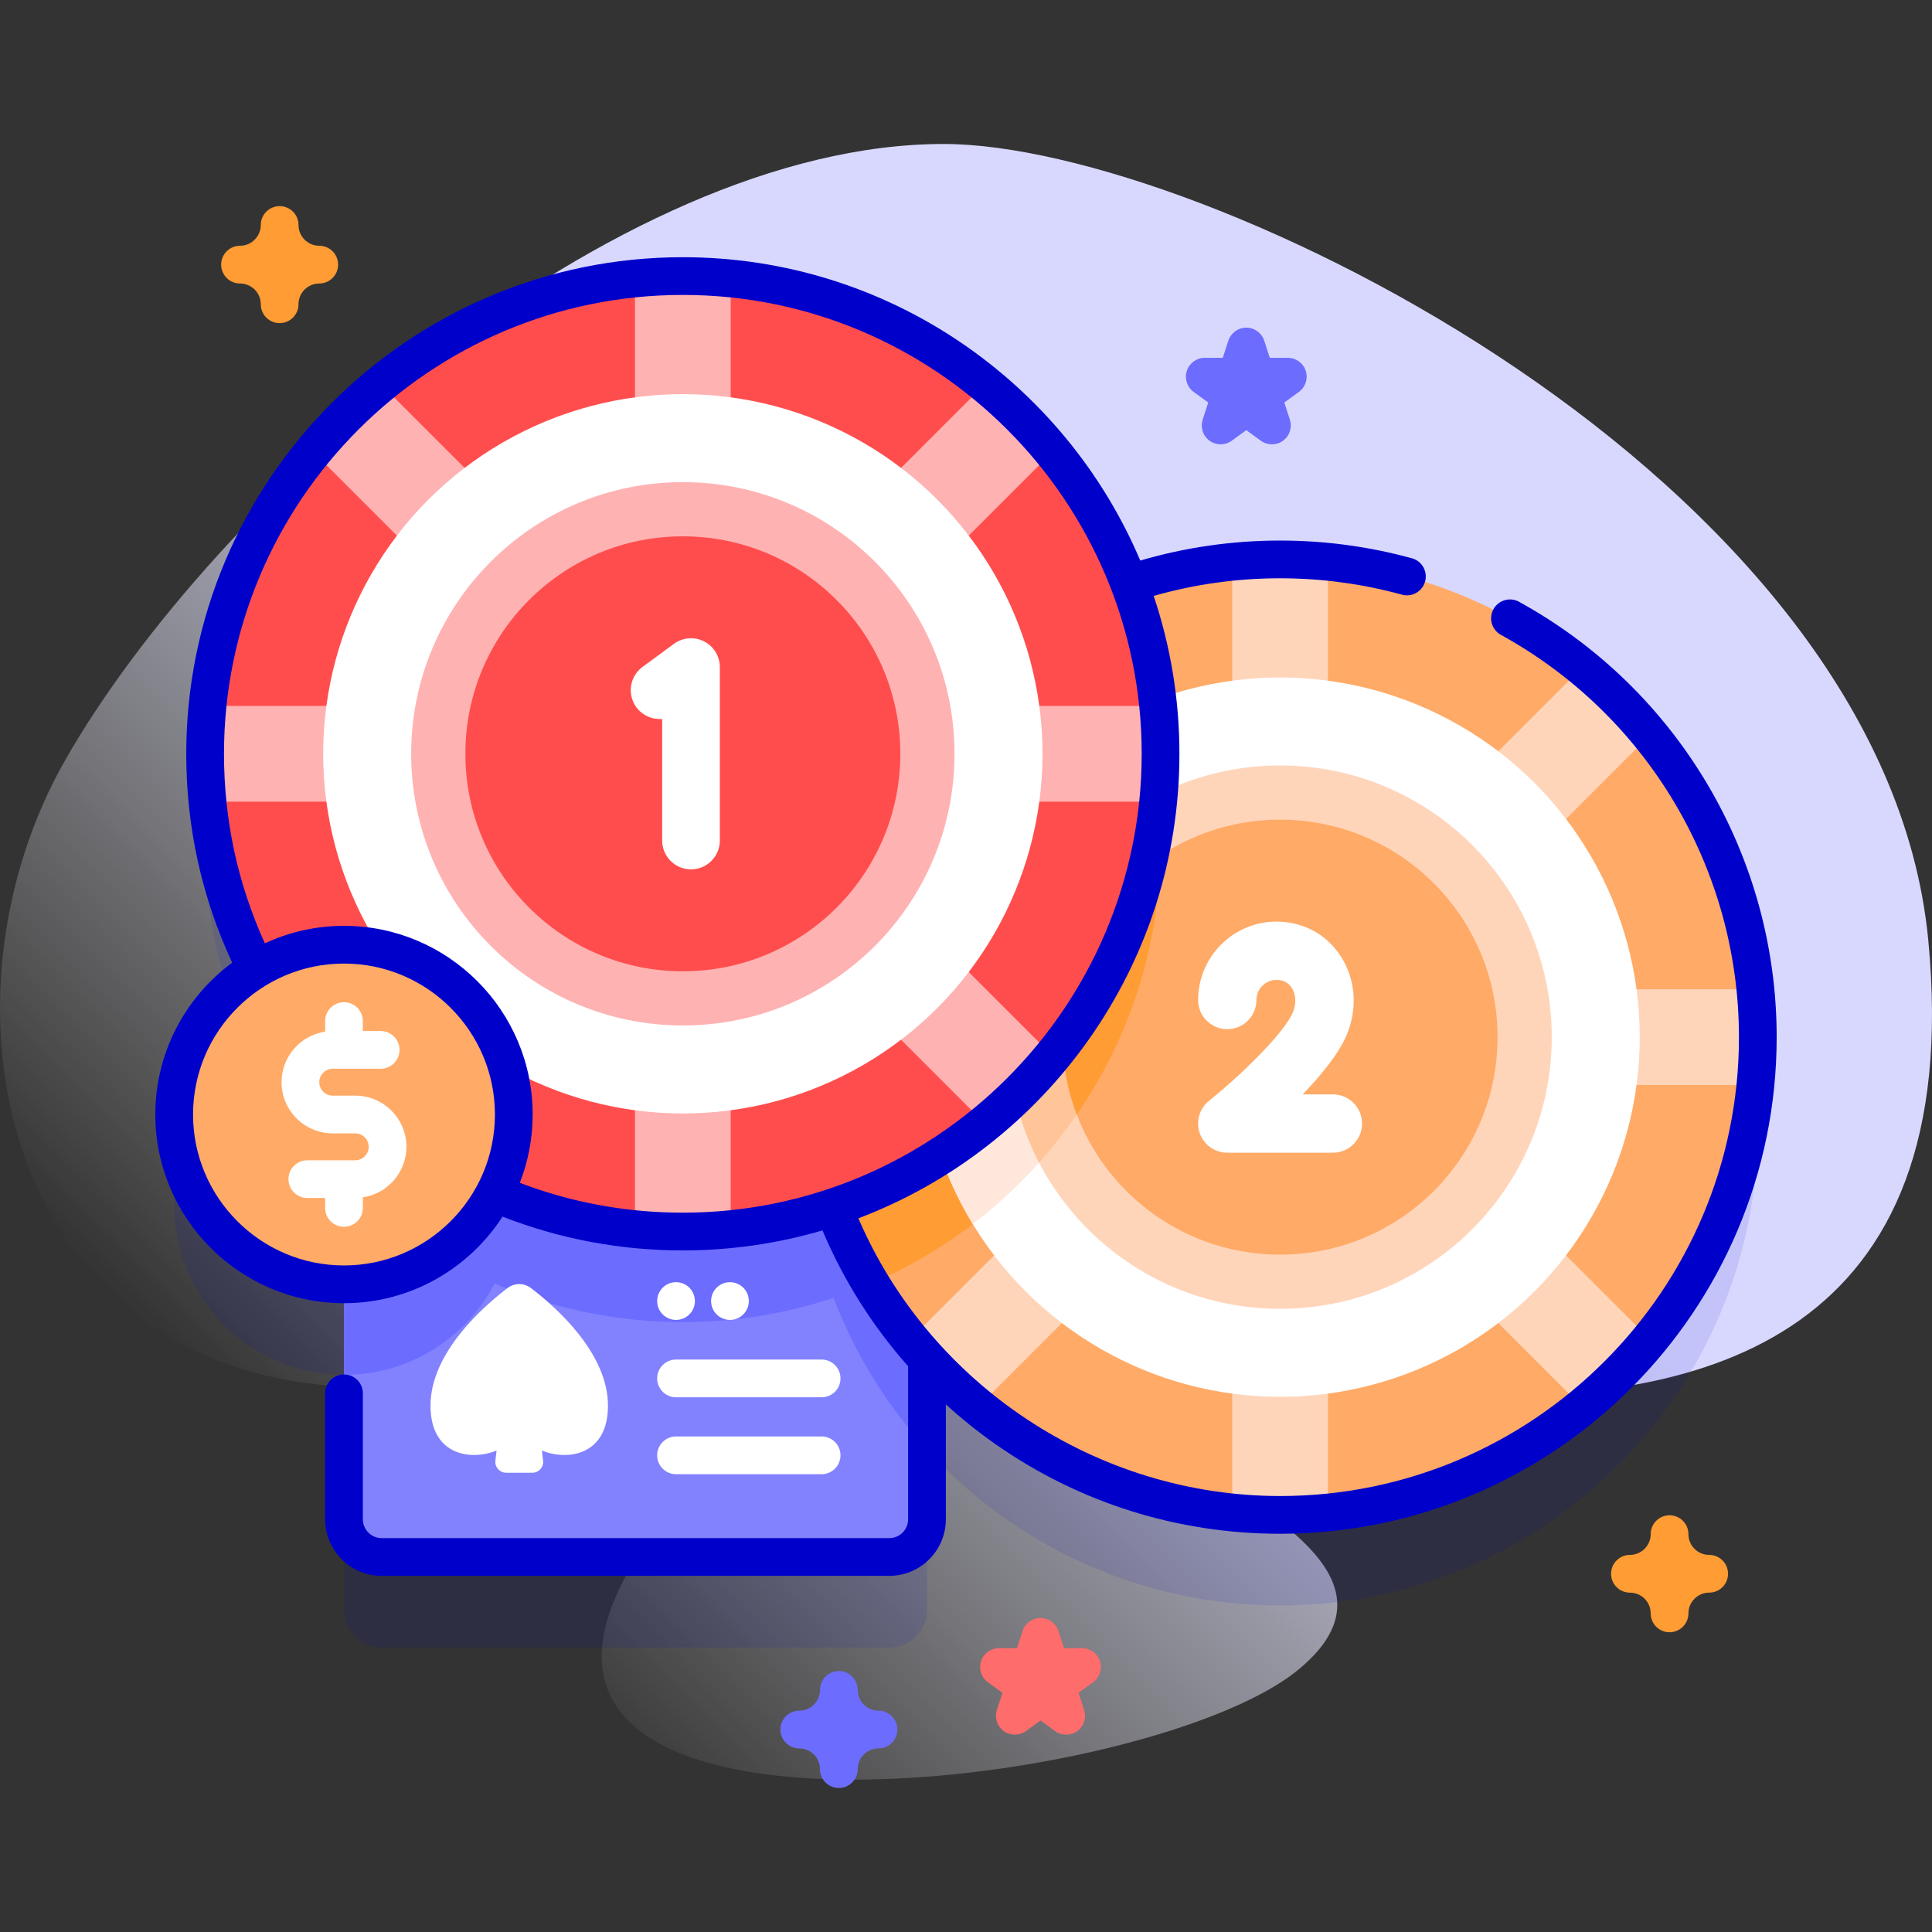 <svg xmlns="http://www.w3.org/2000/svg" xmlns:xlink="http://www.w3.org/1999/xlink" id="Capa_1" height="512" viewBox="0 0 512 512" width="512"><rect x="0" y="0" width="512" height="512" fill="#333333" stroke="none"/><linearGradient id="SVGID_1_" gradientUnits="userSpaceOnUse" x1="101.481" x2="414.881" y1="414.758" y2="101.358"><stop offset="0" stop-color="#fff" stop-opacity="0"></stop><stop offset=".262" stop-color="#ededff" stop-opacity=".416"></stop><stop offset=".629" stop-color="#d8d8ff"></stop></linearGradient><g><g><path d="m511.007 249.084c-11.813-122.785-192.259-210.807-260.739-210.927-87.861-.153-193.86 94.771-232.946 163.202-35.83 62.73-17.715 158.279 69.694 165.803 55.69 4.794 149.685-39.418 91.262 32.373-81.244 99.835 124.213 77.311 165.877 42.882 33.217-27.449-23.385-48.093-42.359-64.557-70.717-61.361 229.569 82.824 209.211-128.776z" fill="url(#SVGID_1_)"></path></g><g><g><g><path d="m339.235 172.254c-13.957 0-27.384 2.265-39.94 6.436-18.167-47.662-64.292-81.527-118.334-81.527-69.921 0-126.604 56.682-126.604 126.604 0 20.526 4.898 39.903 13.569 57.047-13.043 7.88-21.765 22.192-21.765 38.542 0 24.853 20.147 45 45 45v62.26c0 5.523 4.477 10 10 10h134.504c5.523 0 10-4.477 10-10v-42.49c23.152 25.396 56.496 41.336 93.57 41.336 69.921 0 126.604-56.682 126.604-126.604s-56.683-126.604-126.604-126.604zm-209.106 169.598c.324-.561.638-1.129.939-1.704 1.376.591 2.762 1.162 4.163 1.704z" fill="#0000cb" opacity=".1"></path><g><g><path d="m245.668 327.849v74.77c0 5.52-4.48 10-10 10h-134.51c-5.52 0-10-4.48-10-10v-74.77c0-5.52 4.48-10 10-10h134.51c5.52 0 10 4.48 10 10z" fill="#8282ff"></path><g><path d="m136.158 319.359c0 24.85-20.14 45-45 45v-36.51c0-5.52 4.48-10 10-10h34.97c.02.5.03 1 .03 1.51z" fill="#6c6cff"></path></g><path d="m235.665 317.852h-134.504c-1.414 0-2.757.297-3.977.826 22.323 19.719 51.649 31.693 83.777 31.693 13.957 0 27.384-2.265 39.94-6.436 5.704 14.965 14.167 28.567 24.763 40.191v-56.274c.001-5.523-4.476-10-9.999-10z" fill="#6c6cff"></path></g><g><path d="m140.687 341.332c-1.821-1.384-4.344-1.384-6.164 0-6.384 4.854-20.461 17.153-20.435 31.217.025 13.483 11.135 14.537 17.507 11.853l-.308 2.71c-.193 1.696 1.134 3.182 2.841 3.182h3.476 3.476c1.707 0 3.034-1.486 2.841-3.182l-.308-2.71c6.373 2.684 17.482 1.631 17.507-11.853.028-14.064-14.049-26.363-20.433-31.217z" fill="#fff"></path><g><g><path d="m217.738 370.294h-38.583c-2.761 0-5-2.239-5-5s2.239-5 5-5h38.583c2.761 0 5 2.239 5 5s-2.239 5-5 5z" fill="#fff"></path></g><g><path d="m217.738 390.676h-38.583c-2.761 0-5-2.239-5-5s2.239-5 5-5h38.583c2.761 0 5 2.239 5 5s-2.239 5-5 5z" fill="#fff"></path></g></g><g><circle cx="179.155" cy="344.791" fill="#fff" r="5"></circle></g><g><circle cx="193.447" cy="344.791" fill="#fff" r="5"></circle></g></g></g><g><g><circle cx="339.235" cy="274.857" fill="#fa6" r="126.604"></circle><path d="m212.631 274.857c0 23.904 6.628 46.258 18.141 65.331 45.155-19.345 76.792-64.187 76.792-116.422 0-23.904-6.628-46.258-18.141-65.331-45.155 19.346-76.792 64.187-76.792 116.422z" fill="#ff9c33"></path><path d="m437.275 194.756c-5.367-6.561-11.378-12.572-17.939-17.939l-67.417 67.417v-95.35c-4.172-.415-8.403-.631-12.685-.631s-8.512.216-12.685.631v95.35l-67.417-67.417c-6.561 5.367-12.572 11.378-17.939 17.939l67.417 67.417h-95.35c-.415 4.172-.631 8.403-.631 12.685s.216 8.512.631 12.684h95.35l-67.417 67.417c5.367 6.561 11.378 12.572 17.939 17.939l67.417-67.417v95.35c4.172.415 8.403.63 12.685.63s8.512-.215 12.685-.63v-95.35l67.417 67.417c6.561-5.367 12.572-11.378 17.939-17.939l-67.417-67.417h95.35c.415-4.172.631-8.403.631-12.684s-.215-8.512-.631-12.685h-95.35z" fill="#ffd5ba"></path><circle cx="339.235" cy="274.857" fill="#fff" r="95.315"></circle><path d="m243.92 274.857c0 18.14 5.069 35.096 13.865 49.53 30.256-23.133 49.78-59.593 49.78-100.621 0-12.778-1.91-25.106-5.432-36.734-34.21 14.471-58.213 48.345-58.213 87.825z" fill="#ffe7db"></path><circle cx="339.235" cy="274.857" fill="#ffd5ba" r="71.995"></circle><path d="m267.24 274.857c0 11.99 2.948 23.286 8.132 33.229 20.015-22.387 32.193-51.926 32.193-84.32 0-4.464-.247-8.869-.701-13.212-23.498 11.854-39.624 36.188-39.624 64.303z" fill="#ffc498"></path><circle cx="339.235" cy="274.857" fill="#fa6" r="57.635"></circle><path d="m281.6 274.857c0 7.222 1.34 14.128 3.766 20.499 13.475-19.601 21.578-43.179 22.164-68.623-15.618 10.31-25.93 28.009-25.93 48.124z" fill="#ff9c33"></path></g><g><path d="m353.231 305.481h-27.992c-3.28 0-6.201-2.07-7.29-5.164s-.106-6.539 2.452-8.592c7.795-6.259 19.856-17.701 22.268-23.538.928-2.244.781-4.717-.382-6.456-.904-1.353-2.249-2.038-3.998-2.038-2.934 0-5.321 2.387-5.321 5.321 0 4.268-3.461 7.729-7.729 7.729s-7.729-3.461-7.729-7.729c0-11.458 9.322-20.779 20.779-20.779 6.924 0 13.064 3.245 16.848 8.903 4.055 6.065 4.735 13.898 1.818 20.954-2.091 5.061-6.798 10.814-11.737 15.932h8.013c4.268 0 7.729 3.461 7.729 7.729s-3.461 7.728-7.729 7.728z" fill="#fff"></path></g></g><g><circle cx="180.961" cy="199.767" fill="#ff4d4d" r="126.604"></circle><path d="m279.001 119.665c-5.367-6.561-11.378-12.572-17.939-17.939l-67.417 67.417v-95.35c-4.172-.415-8.403-.631-12.685-.631s-8.512.216-12.685.631v95.35l-67.417-67.417c-6.561 5.367-12.572 11.378-17.939 17.939l67.417 67.417h-95.35c-.415 4.172-.631 8.403-.631 12.685s.216 8.512.631 12.684h95.35l-67.417 67.417c5.367 6.561 11.378 12.572 17.939 17.939l67.417-67.417v95.35c4.172.415 8.403.63 12.685.63s8.512-.215 12.685-.63v-95.35l67.417 67.417c6.561-5.367 12.572-11.378 17.939-17.939l-67.417-67.417h95.35c.415-4.172.631-8.403.631-12.684s-.215-8.512-.631-12.685h-95.35z" fill="#ffb2b2"></path><circle cx="180.961" cy="199.767" fill="#fff" r="95.315"></circle><circle cx="180.961" cy="199.767" fill="#ffb2b2" r="71.995"></circle><circle cx="180.961" cy="199.767" fill="#ff4d4d" r="57.635"></circle><g><path d="m183.123 230.39c-4.221 0-7.644-3.423-7.644-7.644v-32.228c-2.566.226-5.197-.855-6.839-3.089-2.5-3.402-1.768-8.187 1.634-10.686l8.323-6.115c2.322-1.706 5.405-1.962 7.978-.66 2.571 1.301 4.191 3.938 4.191 6.82v45.958c.001 4.221-3.422 7.644-7.643 7.644z" fill="#fff"></path></g></g></g><g><g><g><circle cx="91.161" cy="295.356" fill="#fa6" r="45"></circle></g><path d="m402.569 159.478c-2.419-1.329-5.459-.448-6.791 1.972-1.331 2.419-.448 5.46 1.972 6.791 38.915 21.4 63.089 62.254 63.089 106.619 0 67.05-54.549 121.6-121.6 121.6-48.438 0-92.711-29.371-111.759-73.591 49.672-18.834 85.079-66.906 85.079-123.099 0-14.621-2.4-28.692-6.821-41.843 10.854-3.103 22.099-4.677 33.501-4.677 10.929 0 21.792 1.461 32.286 4.342 2.664.731 5.415-.834 6.146-3.498.731-2.663-.835-5.415-3.498-6.146-11.357-3.118-23.111-4.698-34.934-4.698-12.617 0-25.058 1.789-37.055 5.303-20.014-47.2-66.817-80.393-121.225-80.393-72.564 0-131.6 59.04-131.6 131.61 0 19.38 4.097 37.974 12.172 55.342-12.345 9.113-20.371 23.757-20.371 40.245 0 27.57 22.43 50 50 50 17.604 0 33.101-9.153 42.013-22.942 15.217 5.939 31.269 8.956 47.786 8.956 12.845 0 25.263-1.858 37.007-5.305 5.59 13.24 13.259 25.359 22.698 36.006v40.546c0 2.757-2.243 5-5 5h-134.503c-2.757 0-5-2.243-5-5v-33.374c0-2.761-2.239-5-5-5s-5 2.239-5 5v33.374c0 8.271 6.729 15 15 15h134.504c8.271 0 15-6.729 15-15v-30.429c4.115 3.738 8.468 7.248 13.074 10.479 22.19 15.566 48.298 23.794 75.501 23.794 72.564 0 131.6-59.035 131.6-131.6 0-48.014-26.16-92.226-68.271-115.384zm-311.408 175.878c-22.056 0-40-17.944-40-40s17.944-40 40-40 40 17.944 40 40-17.944 40-40 40zm46.593-21.894c2.191-5.619 3.407-11.721 3.407-18.106 0-27.57-22.43-50-50-50-7.488 0-14.59 1.666-20.973 4.628-7.18-15.78-10.828-32.645-10.828-50.215 0-67.056 54.55-121.61 121.6-121.61s121.6 54.554 121.6 121.61c0 67.05-54.55 121.6-121.6 121.6-14.924 0-29.432-2.663-43.206-7.907z" fill="#0000cb"></path></g><path d="m107.708 303.919c0-7.479-6.084-13.563-13.563-13.563h-5.968c-1.965 0-3.563-1.598-3.563-3.563s1.598-3.563 3.563-3.563h12.705c2.761 0 5-2.239 5-5s-2.239-5-5-5h-4.721v-2.634c0-2.761-2.239-5-5-5s-5 2.239-5 5v2.801c-6.523.979-11.547 6.604-11.547 13.397 0 7.479 6.084 13.563 13.563 13.563h5.968c1.965 0 3.563 1.599 3.563 3.563s-1.598 3.563-3.563 3.563h-12.704c-2.761 0-5 2.239-5 5s2.239 5 5 5h4.72v2.635c0 2.761 2.239 5 5 5s5-2.239 5-5v-2.802c6.523-.979 11.547-6.605 11.547-13.397z" fill="#fff"></path></g></g><g><path d="m74.107 85.629c-2.761 0-5-2.239-5-5 0-3.033-2.467-5.5-5.5-5.5-2.761 0-5-2.239-5-5s2.239-5 5-5c3.033 0 5.5-2.467 5.5-5.5 0-2.761 2.239-5 5-5s5 2.239 5 5c0 3.033 2.467 5.5 5.5 5.5 2.761 0 5 2.239 5 5s-2.239 5-5 5c-3.033 0-5.5 2.467-5.5 5.5 0 2.761-2.239 5-5 5z" fill="#ff9c33"></path></g><g><path d="m442.45 432.565c-2.761 0-5-2.239-5-5 0-3.033-2.467-5.5-5.5-5.5-2.761 0-5-2.239-5-5s2.239-5 5-5c3.033 0 5.5-2.467 5.5-5.5 0-2.761 2.239-5 5-5s5 2.239 5 5c0 3.033 2.467 5.5 5.5 5.5 2.761 0 5 2.239 5 5s-2.239 5-5 5c-3.033 0-5.5 2.467-5.5 5.5 0 2.761-2.239 5-5 5z" fill="#ff9c33"></path></g><g><path d="m222.309 473.843c-2.761 0-5-2.239-5-5 0-3.033-2.467-5.5-5.5-5.5-2.761 0-5-2.239-5-5s2.239-5 5-5c3.033 0 5.5-2.467 5.5-5.5 0-2.761 2.239-5 5-5s5 2.239 5 5c0 3.033 2.467 5.5 5.5 5.5 2.761 0 5 2.239 5 5s-2.239 5-5 5c-3.033 0-5.5 2.467-5.5 5.5 0 2.761-2.239 5-5 5z" fill="#6c6cff"></path></g><g><path d="m282.541 459.701c-1.031 0-2.062-.318-2.939-.955l-3.859-2.804-3.859 2.804c-1.752 1.273-4.125 1.273-5.878 0-1.752-1.273-2.486-3.53-1.816-5.59l1.474-4.537-3.859-2.804c-1.752-1.273-2.486-3.53-1.816-5.59s2.589-3.455 4.755-3.455h4.771l1.474-4.537c.669-2.06 2.589-3.455 4.755-3.455s4.086 1.395 4.755 3.455l1.474 4.538h4.771c2.166 0 4.086 1.395 4.755 3.455s-.064 4.317-1.816 5.59l-3.859 2.804 1.474 4.537c.669 2.06-.064 4.317-1.816 5.59-.878.635-1.91.954-2.941.954z" fill="#ff6c6c"></path></g><g><path d="m337.076 117.753c-1.031 0-2.062-.318-2.939-.955l-3.859-2.804-3.859 2.804c-1.752 1.273-4.125 1.273-5.878 0-1.752-1.273-2.486-3.53-1.816-5.59l1.474-4.537-3.859-2.804c-1.752-1.273-2.486-3.53-1.816-5.59s2.589-3.455 4.755-3.455h4.771l1.474-4.537c.669-2.06 2.589-3.455 4.755-3.455s4.086 1.395 4.755 3.455l1.474 4.537h4.771c2.166 0 4.086 1.395 4.755 3.455s-.064 4.317-1.816 5.59l-3.859 2.804 1.474 4.537c.669 2.06-.064 4.317-1.816 5.59-.878.637-1.91.955-2.941.955z" fill="#6c6cff"></path></g></g></g></svg>